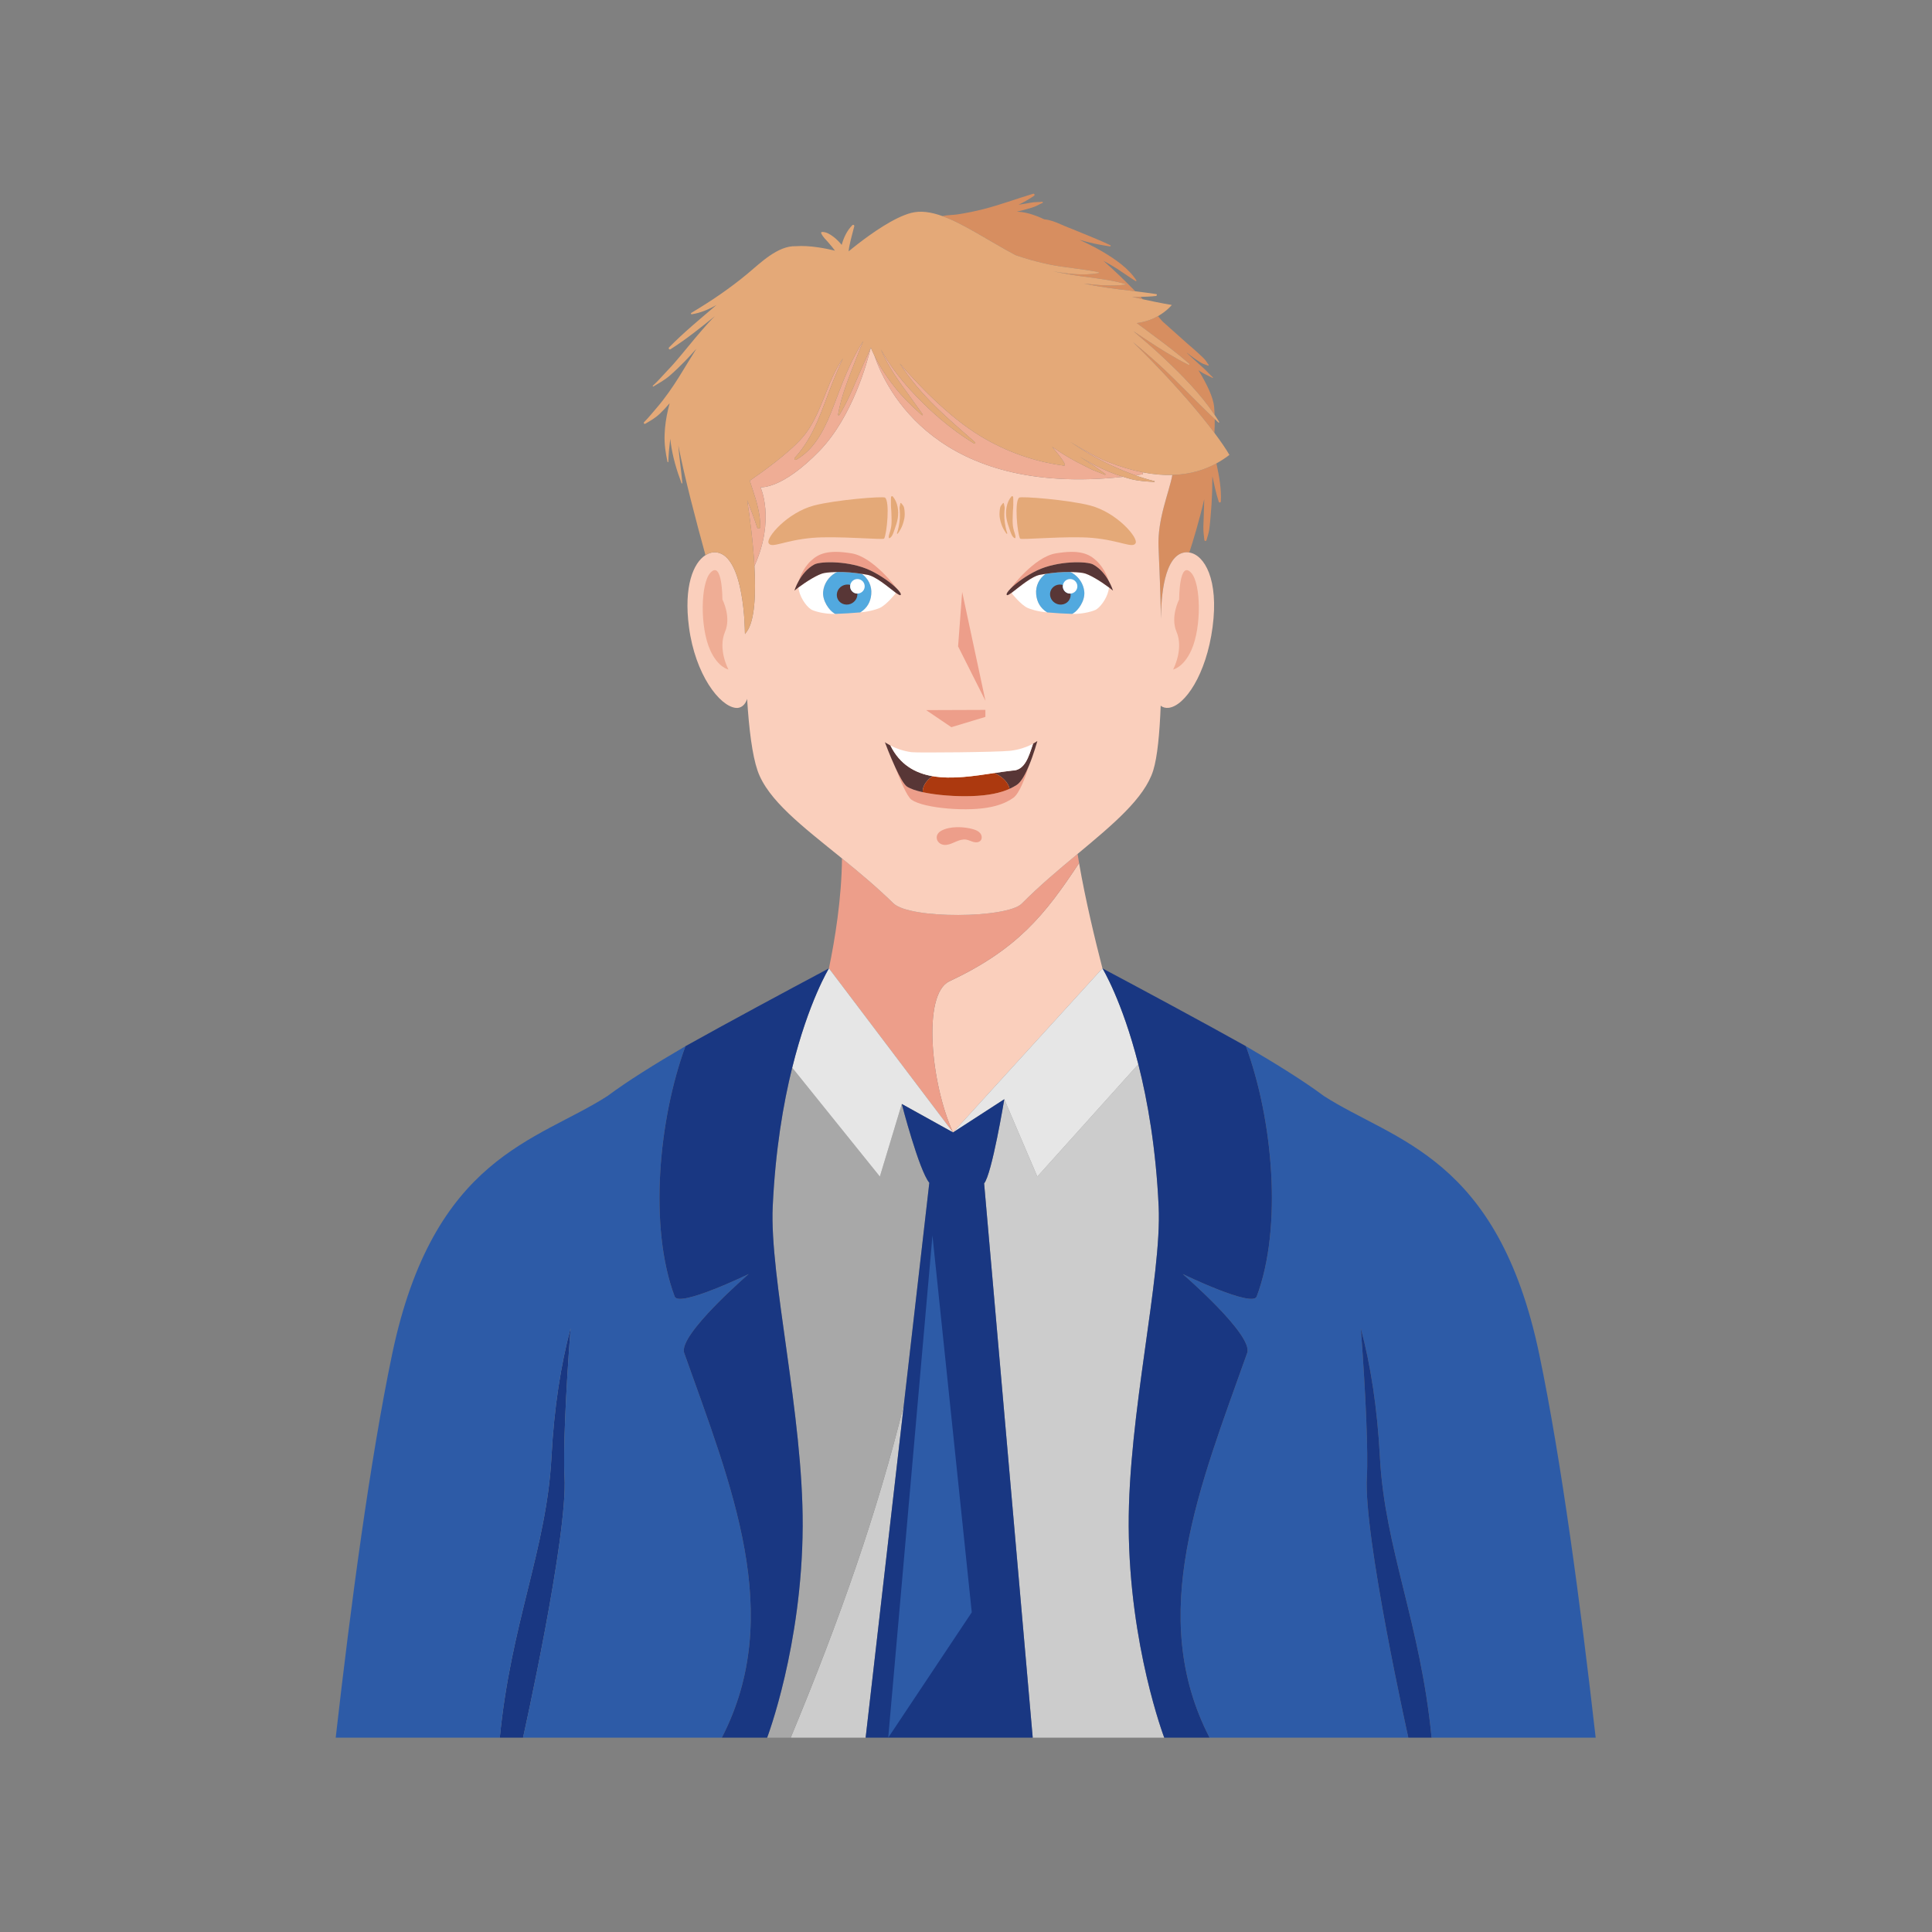 <?xml version="1.0" encoding="UTF-8"?>
<svg xmlns="http://www.w3.org/2000/svg" xmlns:xlink="http://www.w3.org/1999/xlink" version="1.1" id="Capa_1" x="0px" y="0px" viewBox="0 0 2122 2122" style="enable-background:new 0 0 2122 2122;" xml:space="preserve">
<rect x="0" y="0" width="2122" height="2122" fill="#808080" stroke="none"/>
<path style="fill:#D78E60;" d="M1272.48,601.219c1.075,23.562,2.079,50.679,2.664,78.282c0.102-23.047,3.193-70.065,26.584-72.836  c1.509-0.167,3.028-0.054,4.545,0.187c3.997-12.235,10.597-33.702,16.398-58.536c-0.177,5.809-0.357,11.617-0.517,17.428  c-0.116,4.208-0.294,8.413-0.434,12.619c-0.171,5.127,0.525,9.668,1.063,14.706c0.134,1.253,1.905,1.657,2.297,0.311  c1.298-4.46,2.679-8.228,3.267-12.915c0.525-4.191,0.867-8.413,1.257-12.618c0.878-9.474,1.464-18.914,1.749-28.425  c0.162-5.429,0.177-10.862,0.241-16.293c2.078,9.392,4.047,18.825,7.001,27.951c0.411,1.269,2.223,1.015,2.297-0.311  c0.77-13.659-1.85-27.503-4.639-40.834c-0.066-0.315-0.133-0.656-0.199-0.973c-12.456,6.829-28.288,12.099-48.416,12.675  C1284.12,540.953,1271.06,570.082,1272.48,601.219z"></path>
<path style="fill:#D78E60;" d="M1124.364,283.174c8.949,2.786,18.03,5.153,27.198,7.1c18.229,3.871,36.926,4.791,55.097,8.698  c0.493,0.106,0.511,0.923,0,1.015c-16.502,2.964-33.92,0.837-50.452-2.055c6.356,1.23,12.7,2.481,19.022,3.566  c20.311,3.488,41.503,4.75,61.269,10.553l-0.078,0.574c-14.969,1.924-30.505,0.66-45.766-1.17  c5.452,1.128,10.916,2.197,16.407,3.119c13.219,2.22,26.539,3.737,39.834,5.359c-11.342-11.737-23.13-23.08-34.958-33.479  c5.218,2.826,10.394,5.732,15.379,8.953c6.73,4.349,13.213,9.107,20.013,13.331c0.488,0.303,1.12-0.308,0.8-0.8  c-8.506-13.106-22.809-22.932-36.012-30.844c-7.054-4.227-14.309-7.944-21.753-11.431c-1.62-0.759-3.246-1.552-4.887-2.314  c10.995,3.273,22.229,5.616,33.569,7.276c0.71,0.104,1.327-0.906,0.54-1.283c-11.93-5.704-24.242-10.415-36.445-15.524  c-6.167-2.583-12.441-4.86-18.539-7.618c-5.595-2.531-11.615-4.76-17.75-5.329c-11.164-5.264-21.416-8.296-30.177-8.328  c4.239-0.993,8.444-2.068,12.63-3.311c2.489-0.739,5.045-1.393,7.452-2.374c2.806-1.144,5.377-2.768,8.174-3.882  c0.848-0.338,0.521-1.48-0.373-1.354c-2.88,0.41-5.845,0.201-8.756,0.493c-2.523,0.253-5.026,0.799-7.528,1.209  c-3.197,0.524-6.393,1.048-9.59,1.572c5.904-2.874,11.626-6.097,17.037-9.834c1.091-0.754,0.461-2.665-0.946-2.244  c-18.432,5.509-36.44,12.298-55.139,17.014c-9.216,2.324-18.542,4.211-27.938,5.647c-5.074,0.776-11.224,0.64-16.671,1.842  c23.078,8.325,49.455,26.24,80.224,42.862C1118.266,281.181,1121.282,282.215,1124.364,283.174z"></path>
<path style="fill:#D78E60;" d="M1255.2,328.687c-0.82-0.881-1.635-1.761-2.462-2.638c-3.014,0.044-6.028,0.106-9.042,0.02  C1247.754,327.024,1251.582,327.89,1255.2,328.687z"></path>
<path style="fill:#CCCCCC;" d="M868.456,1908.563h82.319l41.951-365.572C963.818,1659.692,923.85,1775.227,868.456,1908.563z"></path>
<path style="fill:#CCCCCC;" d="M1272.611,1325.129c-2.989-63.751-12.05-115.789-22.337-156.227l-110.926,123.385l-36.298-84.943  c0,0-13.666,82.644-22.142,92.405l53.377,608.813h144.465c0,0-38.361-100.508-39.045-232.033  C1239.069,1554.075,1276.25,1402.751,1272.611,1325.129z"></path>
<path style="fill:#A8A8A8;" d="M1020.714,1299.099c-11.371-13.666-30.243-86.549-30.243-86.549l-24.078,79.737l-96.295-119.605  c-9.891,39.887-18.492,90.663-21.388,152.446c-3.639,77.622,33.541,228.947,32.905,351.401  c-0.684,131.525-39.045,232.033-39.045,232.033h25.886c55.393-133.336,95.361-248.87,124.27-365.572L1020.714,1299.099z"></path>
<path style="fill:#FACFBC;" d="M1042.686,1077.846c-29.861,14.051-20.317,112.773,4.075,165.939l164.1-180.201  c-8.12-31.432-18.712-75.413-25.663-115.609C1147.626,1004.963,1117.366,1042.706,1042.686,1077.846z"></path>
<path style="fill:#ED9E8A;" d="M1046.76,1243.785c-24.392-53.167-33.936-151.888-4.075-165.939  c74.68-35.14,104.94-72.883,142.512-129.871c-0.584-3.401-1.122-6.741-1.65-10.066c-20.419,17.013-41.915,34.965-61.347,54.599  c-15.934,16.1-122.897,17.238-140.943-0.392c-18.484-18.059-37.9-34.222-56.46-49.277c-0.448,44.524-7.794,89.319-14.347,120.75  c0,0,0.009-0.005,0.009-0.005L1046.76,1243.785z"></path>
<path style="fill:#FACFBC;" d="M1306.273,606.852c-1.517-0.241-3.036-0.354-4.545-0.187c-23.391,2.771-26.482,49.79-26.584,72.836  c-0.585-27.603-1.589-54.721-2.664-78.282c-1.42-31.137,11.64-60.266,15.159-79.582c-9.749,0.279-20.494-0.546-32.396-2.872  c-0.032,0.709-0.072,1.398-0.078,2.174c-2.755,0.412-5.449,0.765-8.155,1.128c6.917,2.477,13.9,4.703,20.868,6.347  c0.511,0.121,0.402,0.951-0.124,0.919c-8.699-0.534-16.956-0.97-25.438-3.105c-2.923-0.736-5.782-1.643-8.648-2.529  c-204.134,22.178-260.655-95.768-273.385-133.457c-1.344-2.763-2.633-5.554-3.807-8.406c-0.061,0.138-0.124,0.275-0.186,0.412  c-3.532,14.711-19.811,75.332-56.124,112.859c-41.559,42.949-64.898,40.021-64.898,40.021s16.494,35.133-6.656,86.606  c1.682,30.443,0.492,59.814-8.371,71.947c-0.672,0.92-1.305,1.717-1.946,2.54c0.005,0.553,0.009,1.106,0.014,1.659  c-0.028-0.6-0.051-1.102-0.074-1.581c-0.074-1.626-0.119-2.618-0.119-2.618s-0.229-83.336-31.285-87.015  c-4.014-0.443-8.108,0.636-11.98,3.092c-13.421,8.516-24.026,34.501-18.124,78.971c6.839,52.089,33.584,86.845,51.394,88.783  c5.679,0.674,10.456-3.32,12.464-9.888c2.047,33.109,5.609,61.63,11.415,78.607c11.159,32.628,49.647,61.606,92.797,96.609  c18.56,15.055,37.976,31.218,56.46,49.277c18.046,17.63,125.009,16.492,140.943,0.392c19.432-19.635,40.928-37.587,61.347-54.599  c38.712-32.255,73.55-61.13,83.081-91.679c4.554-14.594,7.05-40.388,8.212-71.187c2.174,1.972,5.587,2.755,8.637,2.393  c17.81-1.939,41.516-36.62,48.355-88.709C1338.798,636.25,1322.791,609.475,1306.273,606.852z"></path>
<path style="fill:#D78E60;" d="M1333.505,446.625c-0.965-9.774-7.28-23.788-17.212-39.981c0.75,0.501,1.478,1.027,2.24,1.518  c4.254,2.741,8.932,4.55,13.342,6.966l0.425-0.551c-3.678-3.151-6.749-6.936-10.361-10.184c-3.632-3.265-7.23-6.555-10.885-9.793  c-2.411-2.136-4.735-4.362-7.075-6.572l-0.501-0.726c1.01,0.791,1.995,1.616,3.008,2.402c2.978,2.309,6.038,4.431,9.18,6.511  c1.611,1.066,3.193,2.127,4.926,2.986c1.962,0.972,4.077,1.365,6.05,2.346c0.659,0.327,1.268-0.453,0.779-1.01  c-1.303-1.485-2.181-3.236-3.372-4.787c-1.179-1.537-2.609-2.829-4.013-4.153c-2.814-2.655-5.605-5.292-8.543-7.81  c-5.877-5.038-11.661-10.179-17.41-15.363c-5.598-5.048-11.309-9.969-16.87-15.059l-0.594-0.552c-1.57-1.862-3.192-3.726-4.8-5.59  c-6.016,3.394-13.781,6.466-23.246,7.619c5.392,4.036,10.784,8.069,16.205,12.067c14.12,10.413,28.24,21.008,41.443,32.565  c0.686,0.601-0.193,1.559-0.921,1.194c-16.462-8.248-32.133-18.143-47.466-28.318c-3.056-2.028-6.12-4.057-9.181-6.087  c-1.243-0.825-2.489-1.644-3.73-2.473c1.628,1.351,3.204,2.763,4.821,4.128c9.883,8.343,19.587,16.899,28.988,25.783  c20.103,18.999,39.884,38.947,55.335,61.992C1333.948,452.617,1333.795,449.565,1333.505,446.625z"></path>
<path style="fill:#D78E60;" d="M1272.471,399.962c-2.958-2.706-5.987-5.333-8.999-7.978c-6.271-5.505-12.607-10.934-19.054-16.232  c7.329,7.16,14.435,14.318,21.328,21.42c27.774,28.619,51.618,56.213,68.099,78.238c0.277-5.17,0.406-10.25,0.335-15.196  C1313.075,440.685,1293.703,419.38,1272.471,399.962z"></path>
<path style="fill:#EFAD95;" d="M921.893,455.859c-0.478,0.776-1.525,0.232-1.39-0.586c3.394-20.387,11.764-40.238,19.122-59.479  c2.736-7.156,5.643-14.236,8.602-21.299c-2.196,3.414-4.335,6.864-6.312,10.408c-8.14,14.589-14.571,30.038-20.515,45.627  c-10.164,26.654-20.398,59.428-46.841,74.385c-1.361,0.77-2.649-1.002-1.629-2.112c21.878-23.834,30.234-54.236,41.902-83.639  c3.433-8.652,7.104-17.228,11.129-25.631c-18.422,25.57-23.422,62.838-44.839,87.251c-15.48,17.644-45.238,38.722-57.626,47.174  c1.094,3.524,2.245,7.03,3.428,10.524c4.478,13.224,8.036,26.254,8.185,40.264c0.022,2.098-2.968,2.396-3.56,0.482  c-3.13-10.104-7.132-19.966-10.864-29.902c2.664,17.402,6.431,45.328,7.927,72.406c23.151-51.473,6.656-86.606,6.656-86.606  s23.339,2.928,64.898-40.021c36.313-37.527,52.592-98.148,56.124-112.859c-2.585,5.768-5.164,11.539-7.774,17.295  C940.003,418.316,932.716,438.288,921.893,455.859z"></path>
<path style="fill:#EFAD95;" d="M1216.826,507.311c-11.329-4.462-26.227-12.741-41.227-21.913l0.505,0.346  c13.808,9.243,28.223,17.806,43.278,24.866c8.853,4.151,18.172,8.071,27.629,11.457c2.706-0.363,5.4-0.716,8.155-1.128  c0.005-0.776,0.045-1.464,0.078-2.174C1243.552,516.479,1230.814,512.821,1216.826,507.311z"></path>
<path style="fill:#EFAD95;" d="M1186.126,501.828l0.926,0.602c4.405,2.89,8.849,5.718,13.315,8.514  c4.705,2.946,8.9,6.566,13.548,9.609c0.578,0.378,0.078,1.182-0.531,0.909c-5.359-2.399-10.928-4.123-16.193-6.729  c-4.975-2.463-9.93-4.967-14.846-7.545c-9.248-4.85-18.156-10.528-26.767-16.447c10.045,11.895,16.806,21.186,12.899,20.662  c-31.535-4.235-62.798-14.803-92.271-32.816c-33.894-20.716-66.601-54.671-88.088-79.516c5.819,8.847,12.144,17.416,19.105,25.703  c19.051,22.679,41.62,41.554,63.766,61.026c0.759,0.668-0.228,1.887-1.063,1.378c-26.03-15.888-49.716-36.546-70.219-59.125  c-12.078-13.302-23.335-28.228-32.228-44.3c3.208,7.444,6.993,14.658,11.172,21.584c5.255,8.711,11.181,17.021,17.186,25.226  c5.958,8.142,11.681,16.483,17.645,24.589c0.454,0.617-0.501,1.246-1.01,0.78c-8.242-7.548-16.171-14.792-23.55-23.25  c-6.724-7.708-12.887-15.935-18.476-24.502c-3.77-5.778-7.159-11.757-10.164-17.936c12.73,37.689,69.251,155.635,273.385,133.457  c-5.301-1.638-10.545-3.44-15.682-5.599C1206.943,513.458,1196.385,507.918,1186.126,501.828z"></path>
<path style="fill:#EFAD95;" d="M1288.483,735.343c0,0,11.413-2.082,20.064-21.308c11.334-25.194,10.563-73.162-0.206-84.891  c-13.314-14.501-13.231,29.262-13.231,29.262s-9.912,19.011-2.895,35.475C1300.435,713.164,1288.483,735.343,1288.483,735.343z"></path>
<polygon style="fill:#ED9E8A;" points="1082.288,787.41 1082.288,779.716 1017.249,779.954 1044.903,798.702 "></polygon>
<polygon style="fill:#ED9E8A;" points="1056.785,650.178 1052.312,709.937 1082.348,769.696 "></polygon>
<path style="fill:#E4A978;" d="M1199.508,590.783c30.984,2.777,44.279,11.792,47.717,5.901c3.438-5.893-20.439-33.771-49.838-41.477  c-23.632-6.194-75.886-10.377-78.015-8.642c-5.305,4.325-2.128,38.949,1.006,44.993  C1121.251,593.241,1172.61,588.372,1199.508,590.783z"></path>
<path style="fill:#E4A978;" d="M1109.01,581.766c1.095,3.135,2.554,8.3,5.696,9.427l0.529-0.352c0.32-1.629-0.076-3.028-0.568-4.566  c-0.619-1.931-1.23-3.844-1.669-5.843c-0.788-3.59-0.856-7.654-0.73-11.364c0.13-3.8,0.087-7.55,0.519-11.343  c0.231-2.021,0.079-4.036,0.118-6.065c0.036-1.92,0.063-3.747-0.099-5.652c-0.075-0.881-1.219-1.483-1.838-0.786  c-5.527,6.237-6.893,16.2-5.463,24.416C1106.248,573.91,1107.609,577.752,1109.01,581.766z"></path>
<path style="fill:#E4A978;" d="M1105.41,586.097c0.336,0.5,1.141-0.013,0.875-0.591c-1.13-2.46-2.861-10.992-3.157-16.455  c-0.144-2.675-0.084-5.428,0.109-8.108c0.107-1.493,0.463-2.973,0.106-4.428c-0.315-1.289-0.602-2.583-0.839-3.895l-0.612-0.261  c-0.853,0.943-1.671,1.923-2.408,2.982c-1,1.436-1.189,2.992-1.393,4.733c-0.378,3.238-0.477,6.454,0.169,9.607  C1100.277,579.526,1103.755,583.631,1105.41,586.097z"></path>
<path style="fill:#ED9E8A;" d="M1139.126,626.484c22.617-10.759,54.657-10.204,61.472-6.516  c8.045,4.355,13.542,11.658,17.018,17.815l0.006,0.001c0,0-3.623-12.825-13.305-21.845c-8.188-7.627-18.379-12.503-44.623-8.171  c-24.158,3.988-49.547,38.517-49.548,38.518C1116.102,640.331,1127.199,632.159,1139.126,626.484z"></path>
<path style="fill:#FFFFFF;" d="M1138.076,652.692c-0.866-9.17,3.399-17.46,10.406-22.421c-2.041,0.314-4.077,0.656-6.105,1.025  c-9.166,1.665-22.222,12.943-30.042,18.835c-0.682,0.943-1.059,1.535-1.059,1.535s9.81,12.591,17.511,16.089  c1.887,0.857,10.262,3.968,21.451,4.872l-0.282-0.145C1142.491,667.835,1138.777,660.884,1138.076,652.692z"></path>
<path style="fill:#FFFFFF;" d="M1189.58,629.333c-4.526-0.709-9.26-1.034-14.098-1.107c0.621,0.294,1.263,0.552,1.857,0.89  l0.054-0.003l0.285,0.2c7.271,4.379,12.4,11.899,13.241,20.572c0.941,10.195-6.879,20.746-12.347,23.887l-1.058,0.505  c12.735,0.366,24.171-3.328,26.629-4.912c6.123-3.946,13.315-15.267,13.849-24.176C1209.474,638.8,1196.106,630.356,1189.58,629.333  z"></path>
<path style="fill:#52A9DF;" d="M1177.679,629.312l-0.285-0.2l-0.054,0.003c-0.594-0.338-1.236-0.595-1.857-0.89  c-8.775-0.132-17.921,0.649-27.001,2.045c-7.007,4.961-11.272,13.251-10.406,22.421c0.701,8.192,4.415,15.143,11.881,19.789  l0.282,0.145c8.56,0.748,18.365,1.361,27.277,1.649l1.058-0.505c5.468-3.141,13.288-13.691,12.347-23.887  C1190.079,641.211,1184.95,633.691,1177.679,629.312z"></path>
<path style="fill:#583636;" d="M1167.338,644.497c-0.044-0.68,0.023-1.336,0.142-1.976c-1.235-0.358-2.535-0.558-3.886-0.484  c-6.153,0.325-10.825,5.497-10.261,11.584c0.532,6.064,6.114,10.746,12.195,10.437c6.345-0.31,10.929-5.502,10.346-11.624  c-0.016-0.164-0.071-0.315-0.094-0.477C1171.399,652.207,1167.625,648.884,1167.338,644.497z"></path>
<path style="fill:#583636;" d="M1217.615,637.783c-3.475-6.157-8.973-13.46-17.018-17.815c-6.814-3.688-38.855-4.244-61.472,6.516  c-11.927,5.675-23.024,13.847-28.981,19.802c-3.512,3.512-5.243,6.255-4.289,7.255c0.67,0.7,3.09-0.857,6.479-3.41  c7.82-5.892,20.876-17.169,30.042-18.835c2.027-0.369,4.064-0.711,6.105-1.025c9.08-1.396,18.226-2.177,27.001-2.045  c4.838,0.072,9.572,0.398,14.098,1.107c6.526,1.023,19.893,9.468,28.414,15.855c1.695,1.271,3.267,2.489,4.48,3.519  C1222.474,648.707,1221.007,643.791,1217.615,637.783z"></path>
<path style="fill:#FFFFFF;" d="M1183.31,643.45c-0.289-4.41-4.099-7.752-8.509-7.463c-3.731,0.245-6.67,3.018-7.32,6.534  c-0.118,0.64-0.186,1.296-0.142,1.976c0.287,4.387,4.06,7.71,8.441,7.46c0.023-0.001,0.045,0.004,0.067,0.003  C1180.257,651.671,1183.598,647.861,1183.31,643.45z"></path>
<path style="fill:#ED9E8A;" d="M894.415,619.968c6.813-3.688,38.854-4.244,61.471,6.516c11.927,5.675,23.024,13.847,28.981,19.802  c0,0-25.389-34.53-49.548-38.518c-26.244-4.332-36.436,0.543-44.623,8.171c-9.682,9.02-13.305,21.845-13.305,21.845l0.005-0.001  C880.872,631.626,886.37,624.323,894.415,619.968z"></path>
<path style="fill:#FFFFFF;" d="M904.091,649.884c0.841-8.673,5.971-16.193,13.241-20.572l0.285-0.2l0.054,0.003  c0.594-0.338,1.236-0.595,1.857-0.89c-4.838,0.072-9.573,0.398-14.098,1.107c-6.526,1.023-19.893,9.467-28.414,15.855  c0.534,8.909,7.727,20.23,13.85,24.176c2.458,1.585,13.893,5.278,26.629,4.912l-1.058-0.505  C910.97,670.63,903.15,660.079,904.091,649.884z"></path>
<path style="fill:#FFFFFF;" d="M952.635,631.296c-2.027-0.369-4.065-0.711-6.105-1.025c7.007,4.961,11.272,13.251,10.406,22.421  c-0.701,8.192-4.415,15.143-11.88,19.789l-0.282,0.145c11.189-0.904,19.564-4.015,21.451-4.872  c7.701-3.498,17.512-16.089,17.512-16.089s-0.376-0.592-1.058-1.535C974.858,644.239,961.801,632.961,952.635,631.296z"></path>
<path style="fill:#52A9DF;" d="M946.53,630.271c-9.08-1.396-18.226-2.177-27.001-2.045c-0.621,0.294-1.263,0.552-1.857,0.89  l-0.054-0.003l-0.285,0.2c-7.27,4.379-12.4,11.899-13.241,20.572c-0.941,10.195,6.879,20.746,12.347,23.887l1.058,0.505  c8.911-0.289,18.717-0.901,27.277-1.649l0.282-0.145c7.466-4.646,11.18-11.597,11.88-19.789  C957.802,643.522,953.537,635.232,946.53,630.271z"></path>
<path style="fill:#583636;" d="M941.203,651.96c-4.41-0.289-7.752-4.099-7.463-8.509c0.022-0.338,0.102-0.655,0.164-0.979  c-0.796-0.226-1.62-0.389-2.485-0.434c-6.268-0.342-11.72,4.347-12.28,10.397c-0.583,6.122,4.001,11.314,10.346,11.624  c6.08,0.309,11.662-4.373,12.195-10.437c0.053-0.572,0.016-1.125-0.02-1.678C941.506,651.942,941.359,651.969,941.203,651.96z"></path>
<path style="fill:#583636;" d="M905.432,629.333c4.525-0.709,9.26-1.034,14.098-1.107c8.775-0.132,17.92,0.649,27.001,2.045  c2.041,0.314,4.078,0.656,6.105,1.025c9.166,1.665,22.223,12.943,30.043,18.835c3.389,2.553,5.807,4.11,6.477,3.41  c0.955-0.999-0.776-3.743-4.289-7.255c-5.957-5.955-17.054-14.127-28.981-19.802c-22.617-10.759-54.657-10.204-61.471-6.516  c-8.045,4.355-13.543,11.658-17.019,17.815c-3.392,6.008-4.859,10.924-4.859,10.924c1.213-1.031,2.784-2.248,4.48-3.52  C885.539,638.8,898.906,630.356,905.432,629.333z"></path>
<path style="fill:#FFFFFF;" d="M941.203,651.96c0.156,0.01,0.303-0.018,0.457-0.016c4.211,0.035,7.773-3.192,8.052-7.447  c0.289-4.41-3.052-8.22-7.463-8.509c-4.073-0.266-7.597,2.576-8.345,6.484c-0.062,0.324-0.142,0.641-0.164,0.979  C933.451,647.861,936.792,651.671,941.203,651.96z"></path>
<path style="fill:#E4A978;" d="M971.103,591.557c3.135-6.044,6.312-40.668,1.007-44.993c-2.129-1.736-54.383,2.447-78.015,8.642  c-29.4,7.706-53.276,35.585-49.838,41.477c3.438,5.891,16.732-3.123,47.717-5.901C918.871,588.372,970.23,593.241,971.103,591.557z"></path>
<path style="fill:#E4A978;" d="M976.774,591.194c3.143-1.128,4.602-6.293,5.697-9.427c1.401-4.014,2.762-7.857,3.505-12.128  c1.429-8.216,0.064-18.178-5.464-24.416c-0.619-0.697-1.763-0.095-1.838,0.786c-0.162,1.905-0.134,3.732-0.098,5.652  c0.038,2.029-0.113,4.044,0.117,6.065c0.432,3.793,0.389,7.542,0.519,11.343c0.126,3.71,0.058,7.774-0.73,11.364  c-0.44,1.999-1.051,3.912-1.669,5.843c-0.493,1.539-0.888,2.938-0.568,4.566L976.774,591.194z"></path>
<path style="fill:#E4A978;" d="M988.352,569.051c-0.295,5.463-2.026,13.995-3.156,16.455c-0.266,0.578,0.54,1.092,0.875,0.591  c1.655-2.467,5.134-6.572,7.15-16.417c0.646-3.153,0.546-6.368,0.169-9.607c-0.203-1.74-0.393-3.296-1.393-4.733  c-0.737-1.059-1.556-2.039-2.409-2.982l-0.612,0.261c-0.237,1.312-0.523,2.606-0.839,3.895c-0.356,1.455,0,2.935,0.107,4.428  C988.437,563.623,988.496,566.376,988.352,569.051z"></path>
<path style="fill:#ED9E8A;" d="M1068.911,910.791c-10.075-2.967-25.845-3.677-35.396,1.843c-8.976,5.189-4.073,16.572,6.145,15.299  c3.703-0.461,7.112-2.172,10.549-3.627c3.438-1.455,7.152-2.695,10.844-2.142c2.812,0.422,5.368,1.851,8.115,2.586  c2.747,0.735,6.081,0.587,7.922-1.58c1.912-2.25,1.343-5.866-0.56-8.123C1074.627,912.791,1071.744,911.625,1068.911,910.791z"></path>
<path style="fill:#E4A978;" d="M786.83,606.665c31.057,3.679,31.285,87.015,31.285,87.015s0.045,0.992,0.119,2.618  c0.02-0.026,0.04-0.052,0.06-0.078c0.642-0.824,1.275-1.62,1.946-2.54c8.863-12.134,10.054-41.504,8.371-71.947  c-1.496-27.078-5.263-55.004-7.927-72.406c3.732,9.936,7.734,19.798,10.864,29.902c0.593,1.914,3.582,1.616,3.56-0.482  c-0.149-14.01-3.708-27.04-8.185-40.264c-1.183-3.494-2.334-7-3.428-10.524c12.389-8.452,42.146-29.53,57.626-47.174  c21.417-24.412,26.417-61.681,44.839-87.251c-4.025,8.403-7.696,16.979-11.129,25.631c-11.668,29.403-20.024,59.805-41.902,83.639  c-1.02,1.111,0.268,2.882,1.629,2.112c26.443-14.957,36.678-47.731,46.841-74.385c5.944-15.589,12.376-31.038,20.515-45.627  c1.977-3.543,4.116-6.994,6.312-10.408c-2.959,7.063-5.866,14.142-8.602,21.299c-7.359,19.241-15.729,39.092-19.122,59.479  c-0.136,0.818,0.911,1.361,1.39,0.586c10.823-17.57,18.11-37.543,26.624-56.317c2.61-5.757,5.189-11.527,7.774-17.295  c0.062-0.137,0.124-0.274,0.186-0.412c1.174,2.852,2.464,5.644,3.807,8.406c3.005,6.179,6.393,12.158,10.164,17.936  c5.589,8.567,11.753,16.794,18.476,24.502c7.379,8.459,15.308,15.703,23.55,23.25c0.509,0.466,1.464-0.163,1.01-0.78  c-5.964-8.106-11.687-16.447-17.645-24.589c-6.005-8.205-11.93-16.515-17.186-25.226c-4.179-6.926-7.964-14.14-11.172-21.584  c8.893,16.072,20.15,30.997,32.228,44.3c20.502,22.58,44.188,43.238,70.219,59.125c0.835,0.509,1.821-0.71,1.063-1.378  c-22.146-19.472-44.715-38.347-63.766-61.026c-6.961-8.286-13.286-16.855-19.105-25.703c21.487,24.845,54.194,58.8,88.088,79.516  c29.473,18.013,60.736,28.581,92.271,32.816c3.906,0.525-2.854-8.766-12.899-20.662c8.611,5.919,17.518,11.598,26.767,16.447  c4.916,2.578,9.871,5.082,14.846,7.545c5.264,2.606,10.834,4.33,16.193,6.729c0.61,0.273,1.109-0.53,0.531-0.909  c-4.648-3.043-8.843-6.663-13.548-9.609c-4.465-2.796-8.909-5.625-13.315-8.514l-0.926-0.602  c10.259,6.09,20.818,11.629,31.86,16.271c5.137,2.159,10.381,3.96,15.682,5.599c2.866,0.886,5.725,1.792,8.648,2.529  c8.482,2.135,16.739,2.57,25.438,3.105c0.526,0.033,0.636-0.798,0.124-0.919c-6.968-1.644-13.951-3.87-20.868-6.347  c-9.457-3.385-18.776-7.306-27.629-11.457c-15.055-7.059-29.47-15.623-43.278-24.866l-0.505-0.346  c15,9.172,29.898,17.451,41.227,21.913c13.989,5.51,26.726,9.168,38.417,11.454c11.902,2.326,22.647,3.151,32.396,2.872  c20.128-0.576,35.96-5.846,48.416-12.675c5.335-2.926,10.084-6.114,14.277-9.33c-4.072-6.899-9.65-15.082-16.488-24.221  c-16.481-22.025-40.325-49.619-68.099-78.238c-6.893-7.102-13.999-14.26-21.328-21.42c6.447,5.297,12.783,10.727,19.054,16.232  c3.012,2.645,6.041,5.272,8.999,7.978c21.232,19.418,40.605,40.723,61.708,60.253c1.364,1.262,2.672,2.582,4.053,3.828  c0.429,0.388,1.149-0.107,0.826-0.638c-1.592-2.621-3.286-5.171-4.99-7.714c-15.451-23.045-35.232-42.993-55.335-61.992  c-9.4-8.884-19.104-17.44-28.988-25.783c-1.616-1.365-3.193-2.777-4.821-4.128c1.241,0.828,2.486,1.648,3.73,2.473  c3.061,2.03,6.125,4.059,9.181,6.087c15.333,10.176,31.004,20.07,47.466,28.318c0.728,0.365,1.607-0.593,0.921-1.194  c-13.203-11.557-27.323-22.152-41.443-32.565c-5.421-3.998-10.814-8.031-16.205-12.067c9.465-1.152,17.23-4.225,23.246-7.619  c10.066-5.679,15.229-12.261,15.229-12.261s-12.551-2.026-31.848-6.274c-3.618-0.797-7.447-1.663-11.503-2.618  c3.013,0.086,6.028,0.024,9.042-0.02c5.632-0.082,11.264-0.322,16.895-0.97c1.059-0.122,1.562-1.87,0.279-2.067  c-7.645-1.177-15.328-2.142-23.017-3.08c-13.295-1.622-26.615-3.139-39.834-5.359c-5.491-0.922-10.955-1.991-16.407-3.119  c15.261,1.83,30.797,3.094,45.766,1.17l0.078-0.574c-19.766-5.803-40.958-7.065-61.269-10.553  c-6.322-1.085-12.666-2.336-19.022-3.566c16.532,2.892,33.95,5.019,50.452,2.055c0.511-0.092,0.493-0.909,0-1.015  c-18.171-3.907-36.868-4.826-55.097-8.698c-9.168-1.947-18.249-4.314-27.198-7.1c-3.082-0.959-6.098-1.993-9.114-2.992  c-30.768-16.622-57.145-34.537-80.224-42.862c-12.38-4.466-23.827-6.219-34.456-3.428c-18.585,4.879-43.376,22.454-58.312,34.027  c-4.346,3.367-7.9,6.253-10.171,8.137c0.122-1.148,0.207-2.301,0.39-3.439c0.177-1.102,0.422-2.188,0.639-3.28  c1.394-7.038,3.464-13.901,5.155-20.875c0.286-1.177-1.164-2.075-2.052-1.194c-5.953,5.903-9.512,13.68-11.77,21.683  c-2.765-3.368-5.755-6.42-9.263-9.049c-3.529-2.645-7.856-5.33-12.411-5.127c-0.767,0.035-1.088,0.755-0.808,1.407  c1.647,3.835,4.917,6.846,7.655,9.938c1.5,1.693,2.968,3.427,4.394,5.195c1.048,1.298,2.084,2.607,3.044,3.966  c-5.337-1.296-12.029-2.699-19.135-3.711c-7.838-1.114-16.183-1.749-23.847-1.171c-19.95-0.724-39.325,18.83-53.176,30.318  c-19.535,16.202-39.918,29.997-61.667,42.954c-0.844,0.503-0.247,1.636,0.631,1.496c9.675-1.549,18.627-5.308,27.06-10.203  c-17.676,15.178-35.793,29.955-52.091,46.625c-0.999,1.022,0.295,2.82,1.558,2.02c17.14-10.858,33.017-23.579,48.777-36.363  c-2.41,2.468-4.876,4.881-7.188,7.442c-10.2,11.302-19.864,23.12-29.542,34.869c-4.931,5.986-10.006,11.859-15.388,17.446  c-5.281,5.483-10.347,11.593-15.996,16.632c-0.449,0.401,0.13,1.13,0.638,0.827c6.284-3.765,12.351-7.065,17.936-11.905  c5.85-5.069,11.399-10.477,16.805-16.015c4.283-4.388,8.382-8.945,12.448-13.533c-2.766,4.405-5.494,8.835-8.212,13.272  c-7.186,11.733-14.184,23.605-22.248,34.767c-4.035,5.585-8.139,11.143-12.667,16.341c-4.653,5.342-9.356,11.334-14.346,16.28  c-0.894,0.886,0.251,2.388,1.346,1.745c5.931-3.486,10.992-6.304,16.069-11.135c3.755-3.574,7.292-7.399,10.665-11.354  c-0.575,2.139-1.117,4.266-1.611,6.348c-2.213,9.34-3.632,18.813-3.934,28.41c-0.327,10.381,1.039,19.557,3.205,29.636  c0.113,0.526,0.91,0.392,0.919-0.124c0.153-8.311,1.095-16.934,2.109-25.26c0.156,1.414,0.313,2.829,0.503,4.243  c2.071,15.378,6.406,30.034,11.851,44.504c0.171,0.454,0.971,0.441,0.919-0.124c-1.272-13.865-3.31-27.635-4.47-41.51  c6.97,35.338,19.565,83.359,29.87,120.711C778.722,607.3,782.816,606.221,786.83,606.665z"></path>
<path style="fill:#EFAD95;" d="M796.344,693.881c7.018-16.464-2.895-35.475-2.895-35.475s0.083-43.763-13.231-29.262  c-10.769,11.729-11.54,59.697-0.205,84.891c8.65,19.226,20.063,21.308,20.063,21.308S788.124,713.164,796.344,693.881z"></path>
<path style="fill:#ED9E8A;" d="M1116.897,862.014c-2.445,1.596-5.089,3.043-8.032,4.39c-10.078,4.54-23.249,7.384-41.359,7.982  c-17.412,0.599-38.565-0.898-54.081-4.291c-7.333-1.596-13.37-3.642-17.162-6.087c-3.502-2.265-8.356-11.255-12.812-20.906  c5.024,13.224,12.754,31.839,17.641,35.249c3.514,2.445,9.11,4.49,15.907,6.087c14.382,3.393,33.989,4.889,50.127,4.291  c16.786-0.599,28.995-3.443,38.336-7.983c2.729-1.347,5.18-2.794,7.445-4.39c6.797-4.826,13.262-22.579,17.133-35.119  C1126.249,850.3,1121.655,858.883,1116.897,862.014z"></path>
<path style="fill:#583636;" d="M1111.51,846.398c-6.081,0.675-12.534,1.626-19.196,2.626c8.962,4.311,15.106,10.437,16.551,17.38  c2.943-1.347,5.588-2.794,8.032-4.39c4.757-3.131,9.352-11.714,13.143-20.776c5.511-13.174,9.308-27.368,9.308-27.368  s-1.668,1.274-4.67,2.972C1129.861,831.054,1125.8,846.398,1111.51,846.398z"></path>
<path style="fill:#583636;" d="M996.263,864.01c3.792,2.445,9.828,4.49,17.162,6.087v-0.499c0-6.48,4.056-12.429,10.802-17.089  c-19.102-3.303-35.795-12.618-46.246-33.684c-3.768-2.007-6.065-3.607-6.065-3.607s5.387,14.576,11.534,27.887  C987.907,852.755,992.761,861.745,996.263,864.01z"></path>
<path style="fill:#AC390F;" d="M1092.314,849.024c-22.119,3.319-46.621,7.196-68.087,3.484c-6.747,4.661-10.802,10.61-10.802,17.089  v0.499c15.516,3.393,36.669,4.889,54.081,4.291c18.11-0.599,31.281-3.442,41.359-7.982  C1107.42,859.461,1101.276,853.335,1092.314,849.024z"></path>
<path style="fill:#FFFFFF;" d="M1024.227,852.508c21.466,3.712,45.968-0.165,68.087-3.484c6.662-1,13.115-1.951,19.196-2.626  c14.29,0,18.352-15.345,23.168-29.557c0.001-0.005,0.003-0.009,0.005-0.014c-0.607,0.343-1.275,0.698-1.989,1.059  c-0.036,0.018-0.065,0.035-0.101,0.053c-5.25,2.637-13.286,5.588-23.116,6.686c-13.799,1.542-101.3,2.337-108.024,1.546  c-9.319-1.097-18.061-4.468-23.48-7.363c0.002,0.005,0.005,0.01,0.009,0.016C988.432,839.89,1005.125,849.205,1024.227,852.508z"></path>
<path style="fill:#E6E6E6;" d="M1046.76,1243.785l56.289-36.441l36.298,84.943l110.926-123.385  c-17.855-70.185-39.413-105.317-39.413-105.317l0,0L1046.76,1243.785z"></path>
<path style="fill:#2D5BA7;" d="M1690.68,1487.693c-45.555-218.105-159.441-234.147-236.697-283.971c0,0-0.001-0.001-0.002-0.001  c-21.638-16.174-52.769-35.548-85.558-54.66c29.452,80.061,40.556,198.589,11.843,274.98c-4.666,12.412-81.26-24.729-81.26-24.729  s77.778,67.088,70.848,86.615c-52.02,146.592-110.99,287.698-41.348,422.635h72.725h76.185h10.874h58.567  c0,0-49.457-221.621-45.552-286.696c1.517-25.276-1.203-90.956-6.681-163.019c10.555,39.527,18.092,86.391,20.998,141.657  c5.272,100.292,44.539,182.225,56.737,308.058h180.235C1736.036,1762.522,1714.7,1602.859,1690.68,1487.693z"></path>
<path style="fill:#193782;" d="M1494.623,1458.848c5.478,72.063,8.198,137.743,6.681,163.019  c-3.904,65.075,45.552,286.696,45.552,286.696h25.502c-12.198-125.833-51.465-207.765-56.737-308.058  C1512.715,1545.239,1505.178,1498.375,1494.623,1458.848z"></path>
<path style="fill:#193782;" d="M1369.854,1485.927c6.93-19.526-70.848-86.615-70.848-86.615s76.595,37.141,81.26,24.729  c28.712-76.391,17.608-194.919-11.843-274.98c-0.002-0.002-0.002-0.004-0.003-0.005c-0.06-0.034-0.123-0.069-0.184-0.102  c-11.467-6.415-24.019-13.347-36.871-20.391c-57.263-31.382-120.505-64.978-120.505-64.978s21.559,35.132,39.413,105.317  c10.286,40.438,19.348,92.476,22.337,156.227c3.64,77.622-33.542,228.947-32.905,351.401  c0.684,131.525,39.045,232.033,39.045,232.033h49.756C1258.864,1773.625,1317.834,1632.52,1369.854,1485.927z"></path>
<path style="fill:#E6E6E6;" d="M910.46,1063.584c0,0-22.332,36.394-40.362,109.098l96.295,119.605l24.078-79.737l56.289,31.235  L910.46,1063.584z"></path>
<path style="fill:#193782;" d="M620.016,1621.867c-1.517-25.276,1.203-90.957,6.681-163.019  c-10.554,39.527-18.091,86.391-20.997,141.657c-5.273,100.292-44.54,182.225-56.738,308.058h4.175h0.001h21.326  C574.464,1908.563,623.92,1686.942,620.016,1621.867z"></path>
<path style="fill:#2D5BA7;" d="M751.466,1485.927c-6.93-19.526,70.848-86.615,70.848-86.615s-76.595,37.141-81.261,24.729  c-28.712-76.391-17.608-194.92,11.845-274.98c-32.79,19.112-63.921,38.485-85.559,54.66c-0.001,0-0.001,0.001-0.003,0.001  c-77.256,49.824-191.142,65.866-236.697,283.971c-24.021,115.166-45.356,274.828-61.913,420.869h180.235  c12.198-125.833,51.465-207.765,56.738-308.058c2.906-55.266,10.443-102.131,20.997-141.657  c-5.478,72.063-8.198,137.743-6.681,163.019c3.904,65.075-45.552,286.696-45.552,286.696h69.441h76.185h72.725  C862.456,1773.625,803.486,1632.52,751.466,1485.927z"></path>
<path style="fill:#193782;" d="M848.709,1325.129c2.897-61.784,11.498-112.56,21.388-152.446  c18.029-72.704,40.362-109.098,40.362-109.098s-0.009,0.005-0.009,0.005c-0.168,0.09-63.309,33.634-120.496,64.973  c-12.856,7.046-25.411,13.979-36.88,20.396c-0.057,0.032-0.117,0.065-0.175,0.097c0,0.001-0.001,0.003-0.002,0.005  c-29.453,80.06-40.557,198.589-11.845,274.98c4.666,12.412,81.261-24.729,81.261-24.729s-77.778,67.088-70.848,86.615  c52.02,146.592,110.99,287.698,41.348,422.635h49.756c0,0,38.361-100.508,39.045-232.033  C882.251,1554.075,845.07,1402.751,848.709,1325.129z"></path>
<path style="fill:#193782;" d="M1080.908,1299.749c8.476-9.761,22.142-92.405,22.142-92.405l-56.289,36.441l-56.289-31.235  c0,0,18.872,72.883,30.243,86.549l-27.988,243.892l-41.951,365.572h24.8h158.71L1080.908,1299.749z"></path>
<polygon style="fill:#2D5BA7;" points="1024.158,1357.014 975.575,1908.563 1067.33,1770.887 "></polygon>
</svg>
